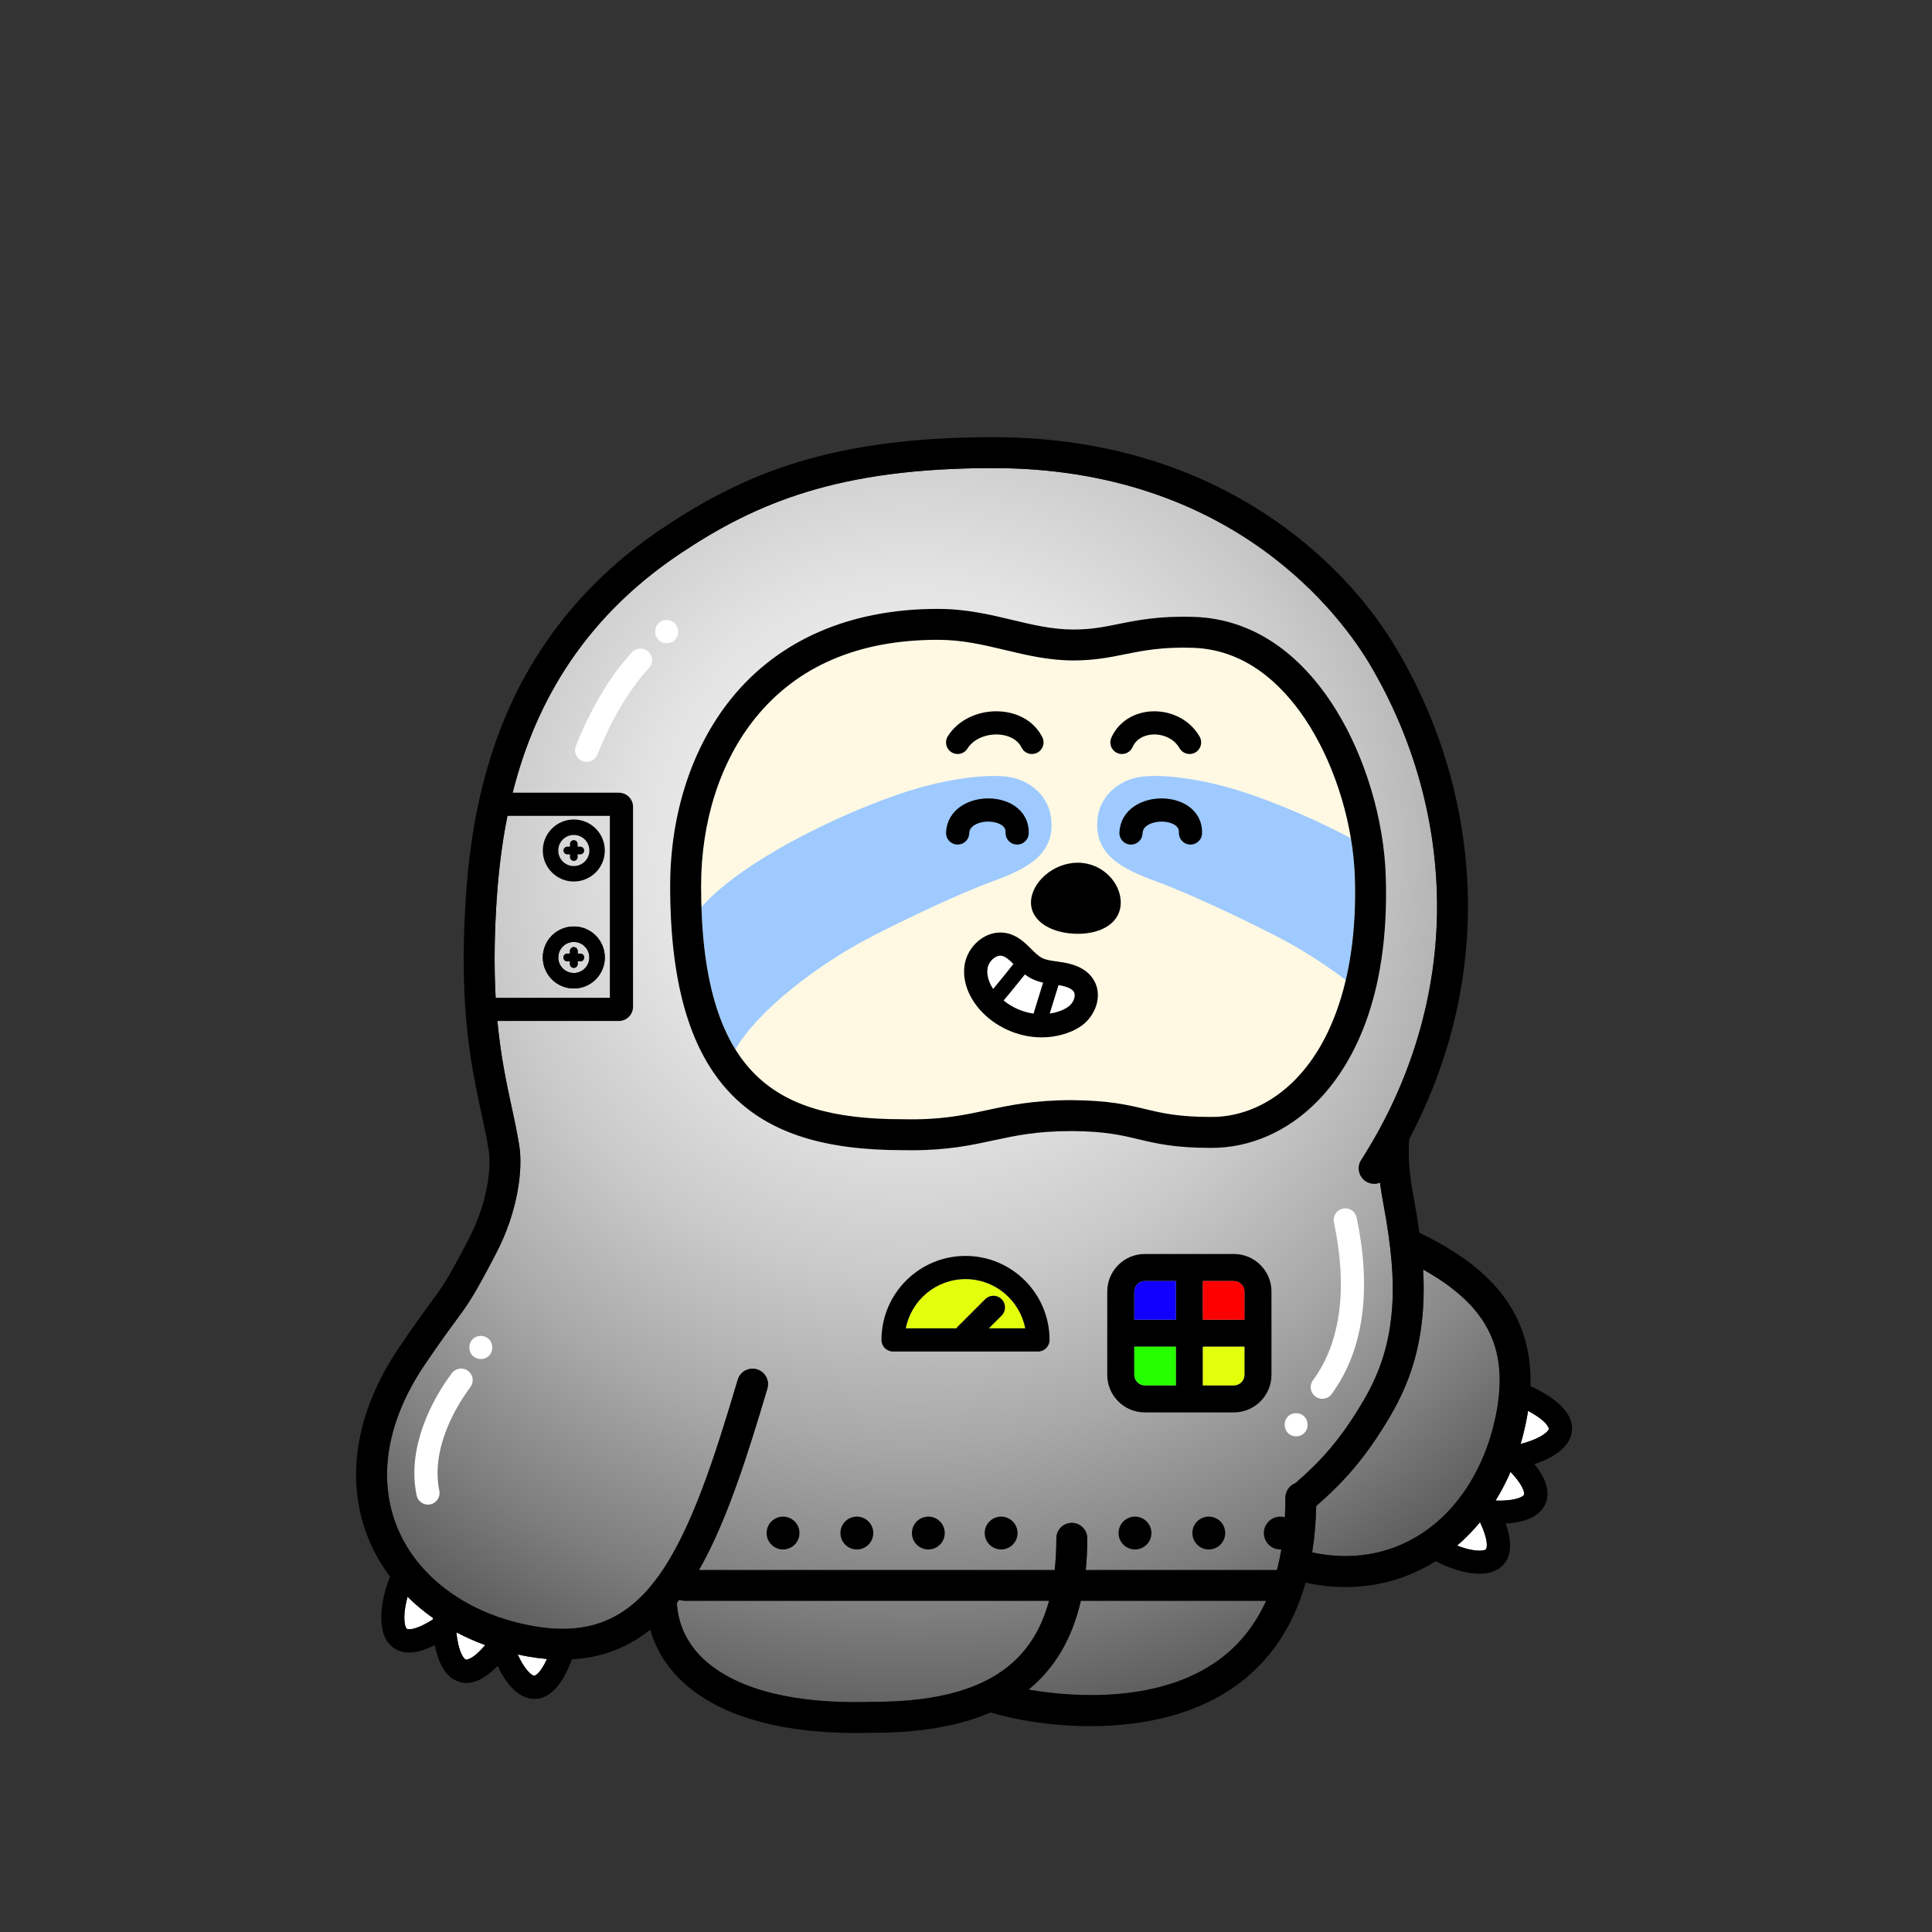 <?xml version="1.0" encoding="utf-8"?><svg version="1.1" id="body" xmlns="http://www.w3.org/2000/svg" xmlns:xlink="http://www.w3.org/1999/xlink" x="0px" y="0px" viewBox="0 0 1000 1000" style="enable-background:new 0 0 1000 1000;" xml:space="preserve"><rect x="0" y="0" width="1000" height="1000" fill="#333333" stroke="none"/><style type="text/css">.body-st0{fill:#FFFFFF;}
	.body-st1{fill:url(#SVGID_1_);}
	.body-st2{fill:url(#SVGID_00000106854612064384725050000013460030597835831946_);}
	.body-st3{fill:none;stroke:#000000;stroke-width:8;stroke-linecap:round;stroke-linejoin:round;}
	.body-st4{fill:none;stroke:#000000;stroke-width:4;stroke-linecap:round;stroke-linejoin:round;}
	.body-st5{fill:#E3FF0C;}
	.body-st6{fill:#FF0000;}
	.body-st7{fill:#26FF00;}
	.body-st8{fill:#1100FF;}
	.body-st9{fill:none;stroke:#FFFFFF;stroke-width:12;stroke-linecap:round;stroke-miterlimit:10;}.pattern-st0{fill:#FFF9E3;}
	.pattern-st1{fill:#9ECAFF;}.eye-st0{fill:none;stroke:#000000;stroke-width:12;stroke-linecap:round;stroke-miterlimit:10;}.mouth-st0{fill:#FFFFFF;}</style><g><path class="body-st0" d="M283.1,858.68c-3.83,8.49-6.58,8.64-6.62,8.67   c-1.23-0.15-4.18-2.53-7.28-8.48c-0.44-0.84-0.84-1.68-1.22-2.52   c1.89,0.41,3.79,0.79,5.72,1.12C276.9,858.03,280.03,858.42,283.1,858.68z"></path><path class="body-st0" d="M251.14,851.49c-7.06,8.28-10.07,7.51-10.1,7.5c-1.12-0.52-3.19-3.69-4.31-10.3   c-0.22-1.29-0.38-2.56-0.49-3.79c4.73,2.49,9.71,4.7,14.9,6.59L251.14,851.49z"></path><path class="body-st0" d="M224.12,837.49c-0.01,0.23-0.02,0.48-0.03,0.72c-10.64,6.72-13.53,4.85-13.56,4.82   c-0.89-0.85-1.84-4.52-0.77-11.14c0.31-1.89,0.73-3.72,1.19-5.4c4.01,3.98,8.42,7.65,13.17,11   V837.49z"></path><path class="body-st0" d="M766.06,787.88c5.29,11.41,3.07,14.04,3.04,14.06   c-0.96,0.78-4.72,1.25-11.15-0.66c-1.31-0.39-2.57-0.83-3.77-1.29   c4.28-3.66,8.24-7.7,11.88-12.11L766.06,787.88z"></path><path class="body-st0" d="M781.85,761.84c8.23,8.76,7,11.85,6.98,11.89   c-0.66,1.04-4.07,2.69-10.77,2.96c-1.35,0.05-2.68,0.04-3.96-0.01   c2.9-4.66,5.49-9.62,7.75-14.84H781.85z"></path><path class="body-st0" d="M790.92,730.25c10.96,5.95,10.74,9.37,10.74,9.41c-0.31,1.19-3.05,3.81-9.34,6.12   c-1.79,0.66-3.57,1.19-5.25,1.6c1.46-4.94,2.65-10.06,3.56-15.34   c0.1-0.6,0.19-1.2,0.29-1.79L790.92,730.25z"></path><radialGradient id="SVGID_1_" cx="472.421" cy="543.814" r="486.869" gradientTransform="matrix(1 0 0 -0.965 0 960.357)" gradientUnits="userSpaceOnUse"><stop offset="0" style="stop-color:#F7F7F7"></stop><stop offset="0.129" style="stop-color:#F1F1F1"></stop><stop offset="0.285" style="stop-color:#E3E3E3"></stop><stop offset="0.455" style="stop-color:#CACACA"></stop><stop offset="0.634" style="stop-color:#A8A8A8"></stop><stop offset="0.819" style="stop-color:#7D7D7D"></stop><stop offset="1" style="stop-color:#4C4C4C"></stop></radialGradient><path class="body-st1" d="M736.6,657.11c0.43,7.41,0.4,14.25-0.07,20.78   c-1.49,20.7-6.75,37.76-17.07,55.3c-12.77,21.71-24.26,34.19-38.18,46.32   c-0.18,8.45-0.88,16.46-2.09,24.02c20.1,4.29,39.22,1.2,55.61-9.1   c20.54-12.91,35.14-36.65,40.06-65.12C780.44,696.98,769.27,675.38,736.6,657.11z"></path><radialGradient id="SVGID_00000017483255980970726190000009172707014819843224_" cx="472.079" cy="563.502" r="487.027" gradientTransform="matrix(1 0 0 -1 0 1002)" gradientUnits="userSpaceOnUse"><stop offset="0" style="stop-color:#F7F7F7"></stop><stop offset="0.129" style="stop-color:#F1F1F1"></stop><stop offset="0.285" style="stop-color:#E3E3E3"></stop><stop offset="0.455" style="stop-color:#CACACA"></stop><stop offset="0.634" style="stop-color:#A8A8A8"></stop><stop offset="0.819" style="stop-color:#7D7D7D"></stop><stop offset="1" style="stop-color:#4C4C4C"></stop></radialGradient><path style="fill:url(#SVGID_00000017483255980970726190000009172707014819843224_);" d="M716.13,623.57   c-0.51-2.77-1.24-6.74-1.85-11.44c-2.32,0.93-5.04,0.77-7.31-0.68   c-3.72-2.39-4.8-7.34-2.41-11.05c25.91-40.38,39.48-86.15,39.26-132.36   C743.6,424.93,731.62,382.08,709.17,344.12C695.05,320.23,639.22,242.28,514,242.28   c-79.53,0-122.31,17.73-162.08,44.36c-78.74,52.73-91.98,129.76-95.1,183.12   c-3.04,52.08,3.09,80.44,8.01,103.22c1.49,6.9,2.89,13.4,3.94,19.99   c1.86,11.7-0.26,33.53-12.38,56.56c-11.55,21.95-13.58,24.7-20.28,33.81   c-3.41,4.63-8.07,10.96-16.06,22.72c-19.98,29.37-24.97,59.7-14.07,85.41   c10.92,25.72,37.25,44.51,70.44,50.24c28.28,4.88,48.24-3.26,64.75-26.39   c16.81-23.57,28.84-61.3,40.68-101.16c1.26-4.24,5.71-6.65,9.95-5.39   c4.23,1.26,6.64,5.71,5.39,9.95c-12.25,41.21-24.75,80.32-43,105.89   c-1.25,1.76-2.54,3.45-3.84,5.07c0.57,10.83,5.13,20.66,13.26,28.53   c11.66,11.28,36.47,24.36,88.5,22.65H452.38c34.1,0,58.09-7.11,73.34-21.74   c14.16-13.59,21.05-34.16,21.05-62.88c0-4.42,3.58-8,8-8c4.41,0,8,3.58,8,8   c0,35.65-10.03,61.65-30.37,78.28c25.78,4.55,69.29,6.31,98.9-15.67   c22.58-16.76,34.02-44.9,34.02-83.66c0-3.39,2.12-6.28,5.1-7.45   c13.17-11.41,23.4-22.52,35.25-42.66c9-15.31,13.6-30.22,14.9-48.33   C721.61,662.24,720.25,645.84,716.13,623.57z"></path><path d="M792.15,717.4c1.37-43.78-28.8-65.42-57.46-79.33   c-0.74-5.45-1.68-11.21-2.82-17.4c-1.22-6.59-3.44-18.63-2.46-31.1   C749.56,551.59,760.02,509.97,759.81,467.96c-0.22-45.94-12.97-91.58-36.86-131.99   c-17.08-28.87-43.35-55.06-73.98-73.75C609.87,238.37,564.46,226.28,514,226.28   c-83.57,0-128.79,18.81-170.98,47.06c-37.19,24.91-64.54,57.63-81.28,97.25   c-15.76,37.31-19.47,73.94-20.89,98.24C237.68,523.09,244.06,552.63,249.19,576.36   c1.44,6.67,2.8,12.97,3.78,19.12c1.19,7.47,0.26,25.69-10.74,46.6   c-10.99,20.88-12.69,23.19-19.01,31.78c-3.48,4.73-8.24,11.2-16.4,23.2   c-23.14,34.02-28.67,69.77-15.57,100.66c2.78,6.53,6.36,12.69,10.64,18.39   c-4.05,9.51-7.96,27.69,0.37,35.62c2.74,2.6,6,3.62,9.44,3.62c4.42,0,9.13-1.69,13.37-3.85   c1.49,7.9,4.76,15.53,10.94,18.38c1.81,0.84,3.62,1.21,5.4,1.21   c5.95,0,11.6-4.11,16.14-8.77c3.85,8.13,9.84,16.02,17.48,16.94   c0.56,0.07,1.1,0.1,1.63,0.1c10.13,0,16.13-11.79,19.35-20.46   c15.32-0.89,28.77-5.98,40.53-15.34c2.8,9.76,8.17,18.62,15.94,26.15   c18.53,17.92,49.82,27.3,90.87,27.3c3,0,6.06-0.05,9.16-0.15c24.06-0.02,44.08-3.51,60.19-10.5   c0.04,0.01,0.07,0.03,0.11,0.04c11.93,3.61,30.79,7.06,51.61,7.06   c25.58,0,54.12-5.21,76.42-21.76c16.95-12.59,28.63-30.17,34.94-52.51   c7.03,1.51,13.97,2.26,20.78,2.26c16.6,0,32.38-4.49,46.57-13.37   c6.06,3.23,14.9,6.48,22.64,6.48c4.15,0,7.98-0.94,10.89-3.3   c6.72-5.45,5.53-14.69,2.71-22.66c8.01-0.46,16-2.73,19.62-8.49   c4.61-7.33,0.5-15.7-4.74-22.33c8.55-2.78,17.14-7.71,19.04-15.17   C816.46,730.12,800.56,721.37,792.15,717.4z M256.82,469.76c0.842-14.409,2.427-30.544,5.835-47.46   h53.005v94.15H256.553C255.818,503.266,255.757,487.966,256.82,469.76z M224.09,838.21   c-10.64,6.72-13.53,4.85-13.56,4.82c-0.89-0.85-1.84-4.52-0.77-11.14   c0.31-1.89,0.73-3.72,1.19-5.4c4.01,3.98,8.42,7.65,13.17,11   C224.11,837.72,224.1,837.97,224.09,838.21z M241.04,858.99c-1.12-0.52-3.19-3.69-4.31-10.3   c-0.22-1.29-0.38-2.56-0.49-3.79c4.73,2.49,9.71,4.7,14.9,6.59   C244.08,859.77,241.07,859,241.04,858.99z M276.48,867.35c-1.23-0.15-4.18-2.53-7.28-8.48   c-0.44-0.84-0.84-1.68-1.22-2.52c1.89,0.41,3.79,0.79,5.72,1.12   c3.2,0.56,6.33,0.95,9.4,1.21C279.27,867.17,276.52,867.32,276.48,867.35z    M525.72,859.12c-15.25,14.63-39.24,21.74-73.34,21.74h-0.27c-52.03,1.71-76.84-11.37-88.5-22.65   c-8.13-7.87-12.69-17.7-13.26-28.53c0.425-0.529,0.846-1.078,1.267-1.623   c0.896,0.347,1.866,0.544,2.884,0.544h188.472C539.563,841.215,533.844,851.323,525.72,859.12z    M631.3,858.85c-29.61,21.98-73.12,20.22-98.9,15.67   c13.578-11.101,22.554-26.384,27.027-45.918h95.909C649.694,841.036,641.676,851.148,631.3,858.85z    M670.42,767.74c-2.98,1.17-5.1,4.06-5.1,7.45c0,13.838-1.466,26.315-4.369,37.412h-98.955   c0.514-5.209,0.774-10.66,0.774-16.362c0-4.42-3.59-8-8-8c-4.42,0-8,3.58-8,8   c0,5.787-0.294,11.227-0.857,16.362H361.813c14.26-25.008,24.912-58.675,35.377-93.882   c1.25-4.24-1.16-8.69-5.39-9.95c-4.24-1.26-8.69,1.15-9.95,5.39   c-11.84,39.86-23.87,77.59-40.68,101.16c-16.51,23.13-36.47,31.27-64.75,26.39   c-33.19-5.73-59.52-24.52-70.44-50.24c-10.9-25.71-5.91-56.04,14.07-85.41   c7.99-11.76,12.65-18.09,16.06-22.72c6.7-9.11,8.73-11.86,20.28-33.81   c12.12-23.03,14.24-44.86,12.38-56.56c-1.05-6.59-2.45-13.09-3.94-19.99   c-2.651-12.274-5.651-26.177-7.381-44.53h62.881c4.042,0,7.33-3.284,7.33-7.32V417.62   c0-4.037-3.288-7.32-7.33-7.32h-54.965c10.678-42.544,34.055-88.502,86.555-123.66   C391.69,260.01,434.47,242.28,514,242.28c125.22,0,181.05,77.95,195.17,101.84   c22.45,37.96,34.43,80.81,34.65,123.92c0.22,46.21-13.35,91.98-39.26,132.36   c-2.39,3.71-1.31,8.66,2.41,11.05c2.27,1.45,4.99,1.61,7.31,0.68   c0.61,4.7,1.34,8.67,1.85,11.44c4.12,22.27,5.48,38.67,4.44,53.18   c-1.3,18.11-5.9,33.02-14.9,48.33C693.82,745.22,683.59,756.33,670.42,767.74z    M734.8,794.43c-16.39,10.3-35.51,13.39-55.61,9.1c1.21-7.56,1.91-15.57,2.09-24.02   c13.92-12.13,25.41-24.61,38.18-46.32c10.32-17.54,15.58-34.6,17.07-55.3   c0.47-6.53,0.5-13.37,0.07-20.78c32.67,18.27,43.84,39.87,38.26,72.2   C769.94,757.78,755.34,781.52,734.8,794.43z M769.1,801.94c-0.96,0.78-4.72,1.25-11.15-0.66   c-1.31-0.39-2.57-0.83-3.77-1.29c4.28-3.66,8.24-7.7,11.88-12.11   C771.35,799.29,769.13,801.92,769.1,801.94z M788.83,773.73c-0.66,1.04-4.07,2.69-10.77,2.96   c-1.35,0.05-2.68,0.04-3.96-0.01c2.9-4.66,5.49-9.62,7.75-14.84   C790.08,770.6,788.85,773.69,788.83,773.73z M801.66,739.66c-0.31,1.19-3.05,3.81-9.34,6.12   c-1.79,0.66-3.57,1.19-5.25,1.6c1.46-4.94,2.65-10.06,3.56-15.34   c0.1-0.6,0.19-1.2,0.29-1.79C801.88,736.2,801.66,739.62,801.66,739.66z"></path><g><g><circle cx="518.178" cy="793.501" r="8.5"></circle><circle cx="480.506" cy="793.501" r="8.5"></circle><circle cx="443.506" cy="793.501" r="8.5"></circle><circle cx="405.303" cy="793.501" r="8.5"></circle></g><g><circle cx="662.669" cy="793.501" r="8.5"></circle><circle cx="625.669" cy="793.501" r="8.5"></circle><circle cx="587.466" cy="793.501" r="8.5"></circle></g></g><g><circle class="body-st3" cx="297.005" cy="440.222" r="12.045"></circle><g><line class="body-st4" x1="293.63" y1="440.222" x2="300.38" y2="440.222"></line><line class="body-st4" x1="297.005" y1="443.597" x2="297.005" y2="436.847"></line></g></g><g><circle class="body-st3" cx="297.005" cy="495.586" r="12.045"></circle><g><line class="body-st4" x1="293.63" y1="495.586" x2="300.38" y2="495.586"></line><line class="body-st4" x1="297.005" y1="498.961" x2="297.005" y2="492.211"></line></g></g><g><circle class="body-st3" cx="297.005" cy="495.586" r="12.045"></circle><g><line class="body-st4" x1="293.63" y1="495.586" x2="300.38" y2="495.586"></line><line class="body-st4" x1="297.005" y1="498.961" x2="297.005" y2="492.211"></line></g></g><g><path class="body-st5" d="M530.67,687.56h-18.87l6.63-6.62c2.34-2.35,2.34-6.14,0-8.49    c-2.35-2.34-6.14-2.34-8.49,0l-14.18,14.19C495.47,686.92,495.22,687.23,495,687.56h-26.17    c2.81-14.51,15.6-25.5,30.92-25.5S527.86,673.05,530.67,687.56z"></path><path d="M543.25,693.56c0,3.31-2.69,6-6,6c-0.2,0-0.4-0.01-0.6-0.03    c-0.2,0.02-0.4,0.03-0.6,0.03h-73.5c-0.05,0-0.1-0.01-0.15-0.01    s-0.1,0.01-0.15,0.01c-3.31,0-6-2.69-6-6c0-23.99,19.51-43.5,43.5-43.5s43.5,19.51,43.5,43.5H543.25z     M511.8,687.56h18.87c-2.81-14.51-15.6-25.5-30.92-25.5s-28.11,10.99-30.92,25.5h26.17    c0.22-0.33,0.47-0.64,0.76-0.92l14.18-14.19c2.35-2.34,6.14-2.34,8.49,0    c2.34,2.35,2.34,6.14,0,8.49L511.8,687.56z"></path></g><g><path d="M658.11,668.5v43.12c0,10.72-8.73,19.44-19.45,19.44h-46.11c-10.72,0-19.44-8.72-19.44-19.44V668.5    c0-10.72,8.72-19.44,19.44-19.44h46.11C649.38,649.06,658.11,657.78,658.11,668.5z M644.11,711.62v-14.56    h-21.5v20h16.05C641.66,717.06,644.11,714.62,644.11,711.62z M644.11,683.06V668.5c0-3-2.45-5.44-5.45-5.44    h-16.05v20H644.11z M608.61,717.06v-20h-21.5v14.56c0,3,2.44,5.44,5.44,5.44H608.61z M608.61,683.06v-20h-16.06    c-3,0-5.44,2.44-5.44,5.44v14.56H608.61z"></path><path class="body-st5" d="M644.11,697.06v14.56c0,3-2.45,5.44-5.45,5.44h-16.05v-20H644.11z"></path><path class="body-st6" d="M644.11,668.5v14.56h-21.5v-20h16.05C641.66,663.06,644.11,665.5,644.11,668.5z"></path><path class="body-st7" d="M608.61,697.06v20h-16.06c-3,0-5.44-2.44-5.44-5.44v-14.56H608.61z"></path><path class="body-st8" d="M608.61,663.06v20h-21.5V668.5c0-3,2.44-5.44,5.44-5.44H608.61z"></path></g><g><path class="body-st9" d="M303.67,388.311c7.531-18.895,17.113-35.033,27.839-46.615"></path><path class="body-st0" d="M345.07,320.923c-7.927,0.241-7.906,11.738,0,12    C352.997,332.682,352.976,321.185,345.07,320.923z"></path><path class="body-st0" d="M248.871,691.444c-7.927,0.241-7.906,11.738,0,12    C256.797,703.203,256.777,691.707,248.871,691.444z"></path><path class="body-st0" d="M670.871,731.444c-7.927,0.241-7.906,11.738,0,12    C678.797,743.203,678.777,731.707,670.871,731.444z"></path><path class="body-st9" d="M221.519,772.779c-4.651-22.401,7.282-45.222,17.149-58.408"></path><path class="body-st9" d="M696.32,631.443c7.148,33.962,4.356,64.378-11.909,86.563"></path></g></g><g><path class="pattern-st0" d="M701.28,454.1c1.47,45.65-9.44,82.8-30.71,104.59   c-12.37,12.67-27.93,19.6-43.76,19.45c-16.88,0-25.12-1.96-33.86-4.04   c-9.32-2.22-18.95-4.51-38.11-4.66c-19.92,0-32.26,2.66-44.2,5.22   c-12.18,2.62-23.68,5.1-43.39,4.66h-0.18c-36.11,0-59.43-6.98-75.63-22.64   c-19.22-18.57-28.56-50.63-28.56-98.04c0-33.64,9.95-64.51,28.01-86.92   c21.7-26.92,53.48-40.56,94.47-40.56c12.77,0,23.56,2.58,34.99,5.31c11.06,2.64,22.5,5.37,35.36,5.37   c10.7,0,18.73-1.62,26.49-3.19c9.44-1.9,19.22-3.88,35.4-3.35c29.69,0.97,49.18,22.59,60.31,40.55   c13.78,22.25,22.51,51.5,23.37,78.25V454.1z"></path><g><path class="pattern-st1" d="M451.439,484.609c17.699-9.087,45.13-22.133,61.882-28.255    c17.932-6.554,33.337-13.968,30.639-33.528c-1.53-11.093-10.899-18.531-20.396-20.432    c-11.154-2.232-30.591,0.758-44.672,4.512c-34.655,9.24-93.647,37.127-115.833,62.601    c1.046,32.044,6.846,56.386,17.597,73.691C392.189,522.855,424.185,498.601,451.439,484.609z"></path><path class="pattern-st1" d="M588.606,402.394c-9.498,1.901-18.867,9.339-20.396,20.432    c-2.698,19.56,12.707,26.974,30.639,33.528c16.752,6.122,44.184,19.168,61.882,28.255    c11.738,6.026,24.352,13.959,35.838,22.661c3.71-15.83,5.338-33.725,4.712-53.169    c-0.213-6.631-0.913-13.416-2.05-20.21c-22.79-12.106-47.732-22.126-65.952-26.984    C619.196,403.152,599.76,400.162,588.606,402.394z"></path></g><path d="M717.27,453.59c2.06,64.14-18.03,98.63-35.25,116.28c-15.44,15.81-35.07,24.38-55.27,24.27   c-18.69,0-28.25-2.27-37.5-4.47c-8.84-2.11-17.19-4.09-34.47-4.23   c-18.16,0-29.14,2.36-40.77,4.86c-11.6,2.5-23.56,5.07-42.33,5.07   c-1.52,0-3.08-0.02-4.69-0.05c-39.99-0.02-67.53-8.64-86.67-27.13   c-22.5-21.74-33.44-57.58-33.44-109.55c0-37.28,11.2-71.72,31.55-96.96   c24.54-30.44,61.51-46.52,106.93-46.52c14.65,0,26.88,2.92,38.71,5.74   c10.62,2.54,20.66,4.94,31.64,4.94c9.1,0,15.69-1.33,23.32-2.87c9.86-1.99,21.02-4.25,39.1-3.66   c29.1,0.95,54.48,17.59,73.38,48.12c15.19,24.52,24.82,56.73,25.76,86.16V453.59z M670.57,558.69   c21.27-21.79,32.18-58.94,30.71-104.59c-0.86-26.75-9.59-56-23.37-78.25   c-11.13-17.96-30.62-39.58-60.31-40.55c-16.18-0.53-25.96,1.45-35.4,3.35   c-7.76,1.57-15.79,3.19-26.49,3.19c-12.86,0-24.3-2.73-35.36-5.37   c-11.43-2.73-22.22-5.31-34.99-5.31c-40.99,0-72.77,13.64-94.47,40.56   c-18.06,22.41-28.01,53.28-28.01,86.92c0,47.41,9.34,79.47,28.56,98.04   c16.2,15.66,39.52,22.64,75.63,22.64h0.18c19.71,0.44,31.21-2.04,43.39-4.66   c11.94-2.56,24.28-5.22,44.2-5.22c19.16,0.15,28.79,2.44,38.11,4.66   c8.74,2.08,16.98,4.04,33.86,4.04C642.64,578.29,658.2,571.36,670.57,558.69z"></path></g><g><path class="eye-st0" d="M495.668,431.141c0.592-15.839,31.39-15.839,30.799,0"></path><path class="eye-st0" d="M585.393,431.141c0.592-15.839,31.39-15.839,30.799,0"></path><path class="eye-st0" d="M615.714,384.268c-7.474-13.176-28.849-13.77-35,0"></path><path class="eye-st0" d="M495.668,384.268c8.212-13.176,31.698-13.77,38.456,0"></path></g><g><path class="mouth-st0" d="M555.85,513.44c1.19,2.02-0.24,5.75-2.95,7.67   c-3.05,2.17-6.86,3.1-9.57,3.51l4.55-14.71c0.2,0.03,0.41,0.06,0.62,0.09   c3.81,0.64,6.42,1.86,7.35,3.44H555.85z"></path><path class="mouth-st0" d="M539.9,508.62l-4.95,16.02c-5.64-0.79-11.07-3.17-15.46-6.79   c3.71-4.43,7.39-8.95,10.99-13.49c0.93,0.7,1.93,1.37,3,1.94   c2.11,1.14,4.29,1.83,6.42,2.32L539.9,508.62z"></path><path class="mouth-st0" d="M518.61,494.75c1.95,0.42,3.83,2.13,5.94,4.21c-3.44,4.35-6.96,8.68-10.5,12.93   c-2.43-3.69-3.48-7.61-2.86-10.91c0.39-2.05,1.78-4.09,3.61-5.3   c0.74-0.49,1.81-1.02,2.99-1.02C518.06,494.66,518.33,494.69,518.61,494.75z"></path><path d="M566.19,507.35c4.88,8.29,0.51,18.67-6.34,23.54c-3.25,2.31-6.81,3.73-10.07,4.62   c-3.25,0.89-6.2,1.23-8.23,1.35c-0.81,0.05-1.63,0.08-2.45,0.08   c-12.04,0-24.15-5.42-32.07-14.5c-6.33-7.24-9.11-15.88-7.63-23.7   c0.99-5.19,4.27-10.08,8.77-13.07c4.01-2.65,8.62-3.59,12.98-2.65   c5.61,1.21,9.33,4.91,12.61,8.17c1.86,1.84,3.62,3.58,5.4,4.54   C541.3,496.88,544.19,497.28,547.25,497.69c1.08,0.15,2.16,0.3,3.22,0.48   c7.59,1.26,12.88,4.35,15.72,9.18H566.19z M552.9,521.11c2.71-1.92,4.14-5.65,2.95-7.67   c-0.93-1.58-3.54-2.8-7.35-3.44c-0.21-0.03-0.42-0.06-0.62-0.09L543.33,524.62   c2.71-0.41,6.52-1.34,9.57-3.51H552.9z M534.95,524.64l4.95-16.02   c-2.13-0.49-4.31-1.18-6.42-2.32c-1.07-0.57-2.07-1.24-3-1.94   c-3.6,4.54-7.28,9.06-10.99,13.49c4.39,3.62,9.82,6,15.46,6.79H534.95z M524.55,498.96   c-2.11-2.08-3.99-3.79-5.94-4.21c-0.28-0.06-0.55-0.09-0.82-0.09c-1.18,0-2.25,0.53-2.99,1.02   c-1.83,1.21-3.22,3.25-3.61,5.3c-0.62,3.3,0.43,7.22,2.86,10.91   C517.59,507.64,521.11,503.31,524.55,498.96z"></path></g><path d="m533.642,467.139c0-10.162,11.358-20.601,24.189-20.601s22.275,10.439,22.275,20.601-9.444,16.199-22.275,16.199-24.189-6.037-24.189-16.199Z"></path></svg>